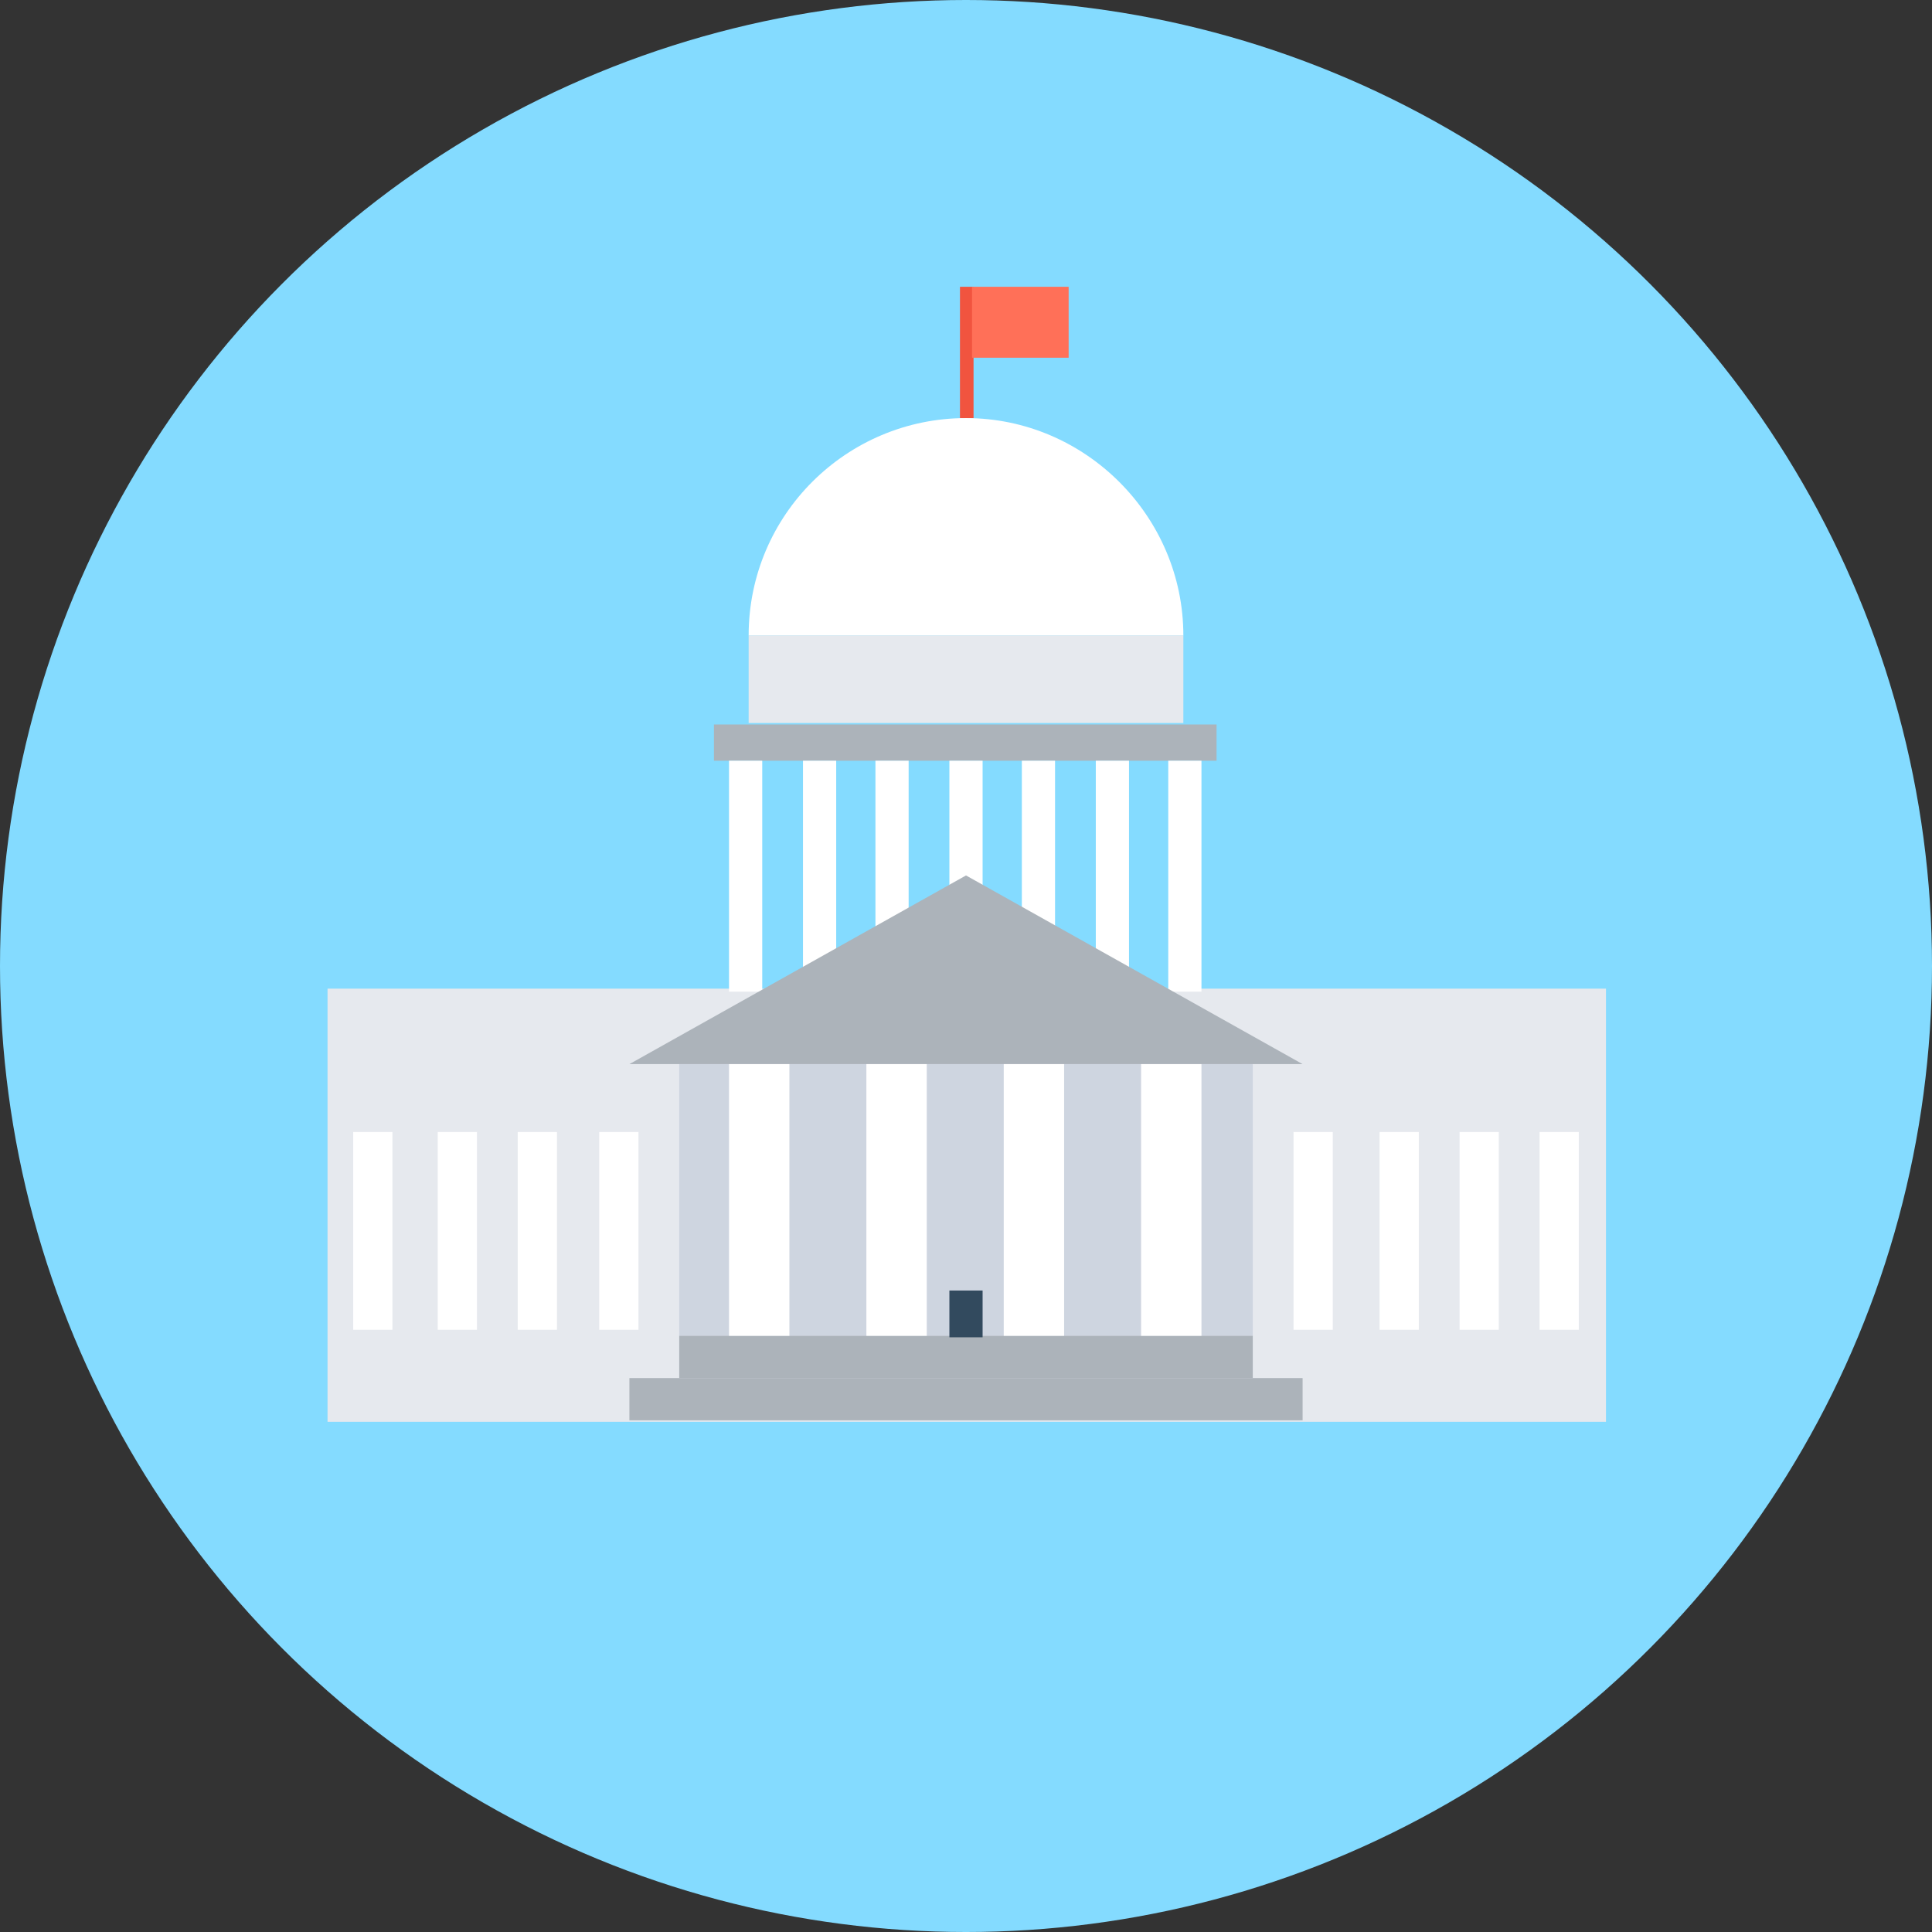 <?xml version="1.0" encoding="UTF-8"?>
<!-- Uploaded to: SVG Repo, www.svgrepo.com, Generator: SVG Repo Mixer Tools -->
<svg xmlns="http://www.w3.org/2000/svg" xmlns:xlink="http://www.w3.org/1999/xlink" version="1.1" id="Layer_1" viewBox="0 0 504.123 504.123" xml:space="preserve">
<rect x="0" y="0" width="504.123" height="504.123" fill="#333333" stroke="none"/>
<circle style="fill:#84DBFF;" cx="252.062" cy="252.062" r="252.062"></circle>
<rect x="85.465" y="257.969" style="fill:#E6E9EE;" width="333.588" height="113.034"></rect>
<rect x="177.231" y="277.662" style="fill:#CED5E0;" width="149.662" height="70.892"></rect>
<path style="fill:#FFFFFF;" d="M195.348,165.809c0-31.508,25.6-56.714,56.714-56.714s56.714,25.6,56.714,56.714"></path>
<rect x="250.486" y="74.831" style="fill:#F1543F;" width="3.545" height="34.265"></rect>
<rect x="253.637" y="74.831" style="fill:#FF7058;" width="25.206" height="18.511"></rect>
<rect x="195.348" y="165.809" style="fill:#E6E9EE;" width="113.428" height="22.843"></rect>
<rect x="186.289" y="189.046" style="fill:#ACB3BA;" width="131.151" height="9.452"></rect>
<g>
	<rect x="190.228" y="198.498" style="fill:#FFFFFF;" width="8.665" height="60.258"></rect>
	<rect x="304.837" y="198.498" style="fill:#FFFFFF;" width="8.665" height="60.258"></rect>
	<rect x="285.932" y="198.498" style="fill:#FFFFFF;" width="8.665" height="60.258"></rect>
	<rect x="266.634" y="198.498" style="fill:#FFFFFF;" width="8.665" height="60.258"></rect>
	<rect x="247.729" y="198.498" style="fill:#FFFFFF;" width="8.665" height="60.258"></rect>
	<rect x="228.431" y="198.498" style="fill:#FFFFFF;" width="8.665" height="60.258"></rect>
	<rect x="209.526" y="198.498" style="fill:#FFFFFF;" width="8.665" height="60.258"></rect>
</g>
<g>
	<polygon style="fill:#ACB3BA;" points="252.062,228.431 164.234,277.662 339.889,277.662  "></polygon>
	<rect x="164.234" y="359.582" style="fill:#ACB3BA;" width="175.655" height="11.028"></rect>
	<rect x="177.231" y="348.554" style="fill:#ACB3BA;" width="149.662" height="11.028"></rect>
</g>
<g>
	<rect x="190.228" y="277.662" style="fill:#FFFFFF;" width="15.754" height="70.892"></rect>
	<rect x="226.068" y="277.662" style="fill:#FFFFFF;" width="15.754" height="70.892"></rect>
	<rect x="261.908" y="277.662" style="fill:#FFFFFF;" width="15.754" height="70.892"></rect>
	<rect x="297.748" y="277.662" style="fill:#FFFFFF;" width="15.754" height="70.892"></rect>
	<rect x="92.16" y="295.385" style="fill:#FFFFFF;" width="10.24" height="51.594"></rect>
	<rect x="114.215" y="295.385" style="fill:#FFFFFF;" width="10.24" height="51.594"></rect>
	<rect x="135.089" y="295.385" style="fill:#FFFFFF;" width="10.24" height="51.594"></rect>
	<rect x="156.357" y="295.385" style="fill:#FFFFFF;" width="10.24" height="51.594"></rect>
	<rect x="337.526" y="295.385" style="fill:#FFFFFF;" width="10.24" height="51.594"></rect>
	<rect x="359.975" y="295.385" style="fill:#FFFFFF;" width="10.24" height="51.594"></rect>
	<rect x="380.849" y="295.385" style="fill:#FFFFFF;" width="10.24" height="51.594"></rect>
	<rect x="401.723" y="295.385" style="fill:#FFFFFF;" width="10.24" height="51.594"></rect>
</g>
<rect x="247.729" y="336.738" style="fill:#324A5E;" width="8.665" height="12.209"></rect>
</svg>

